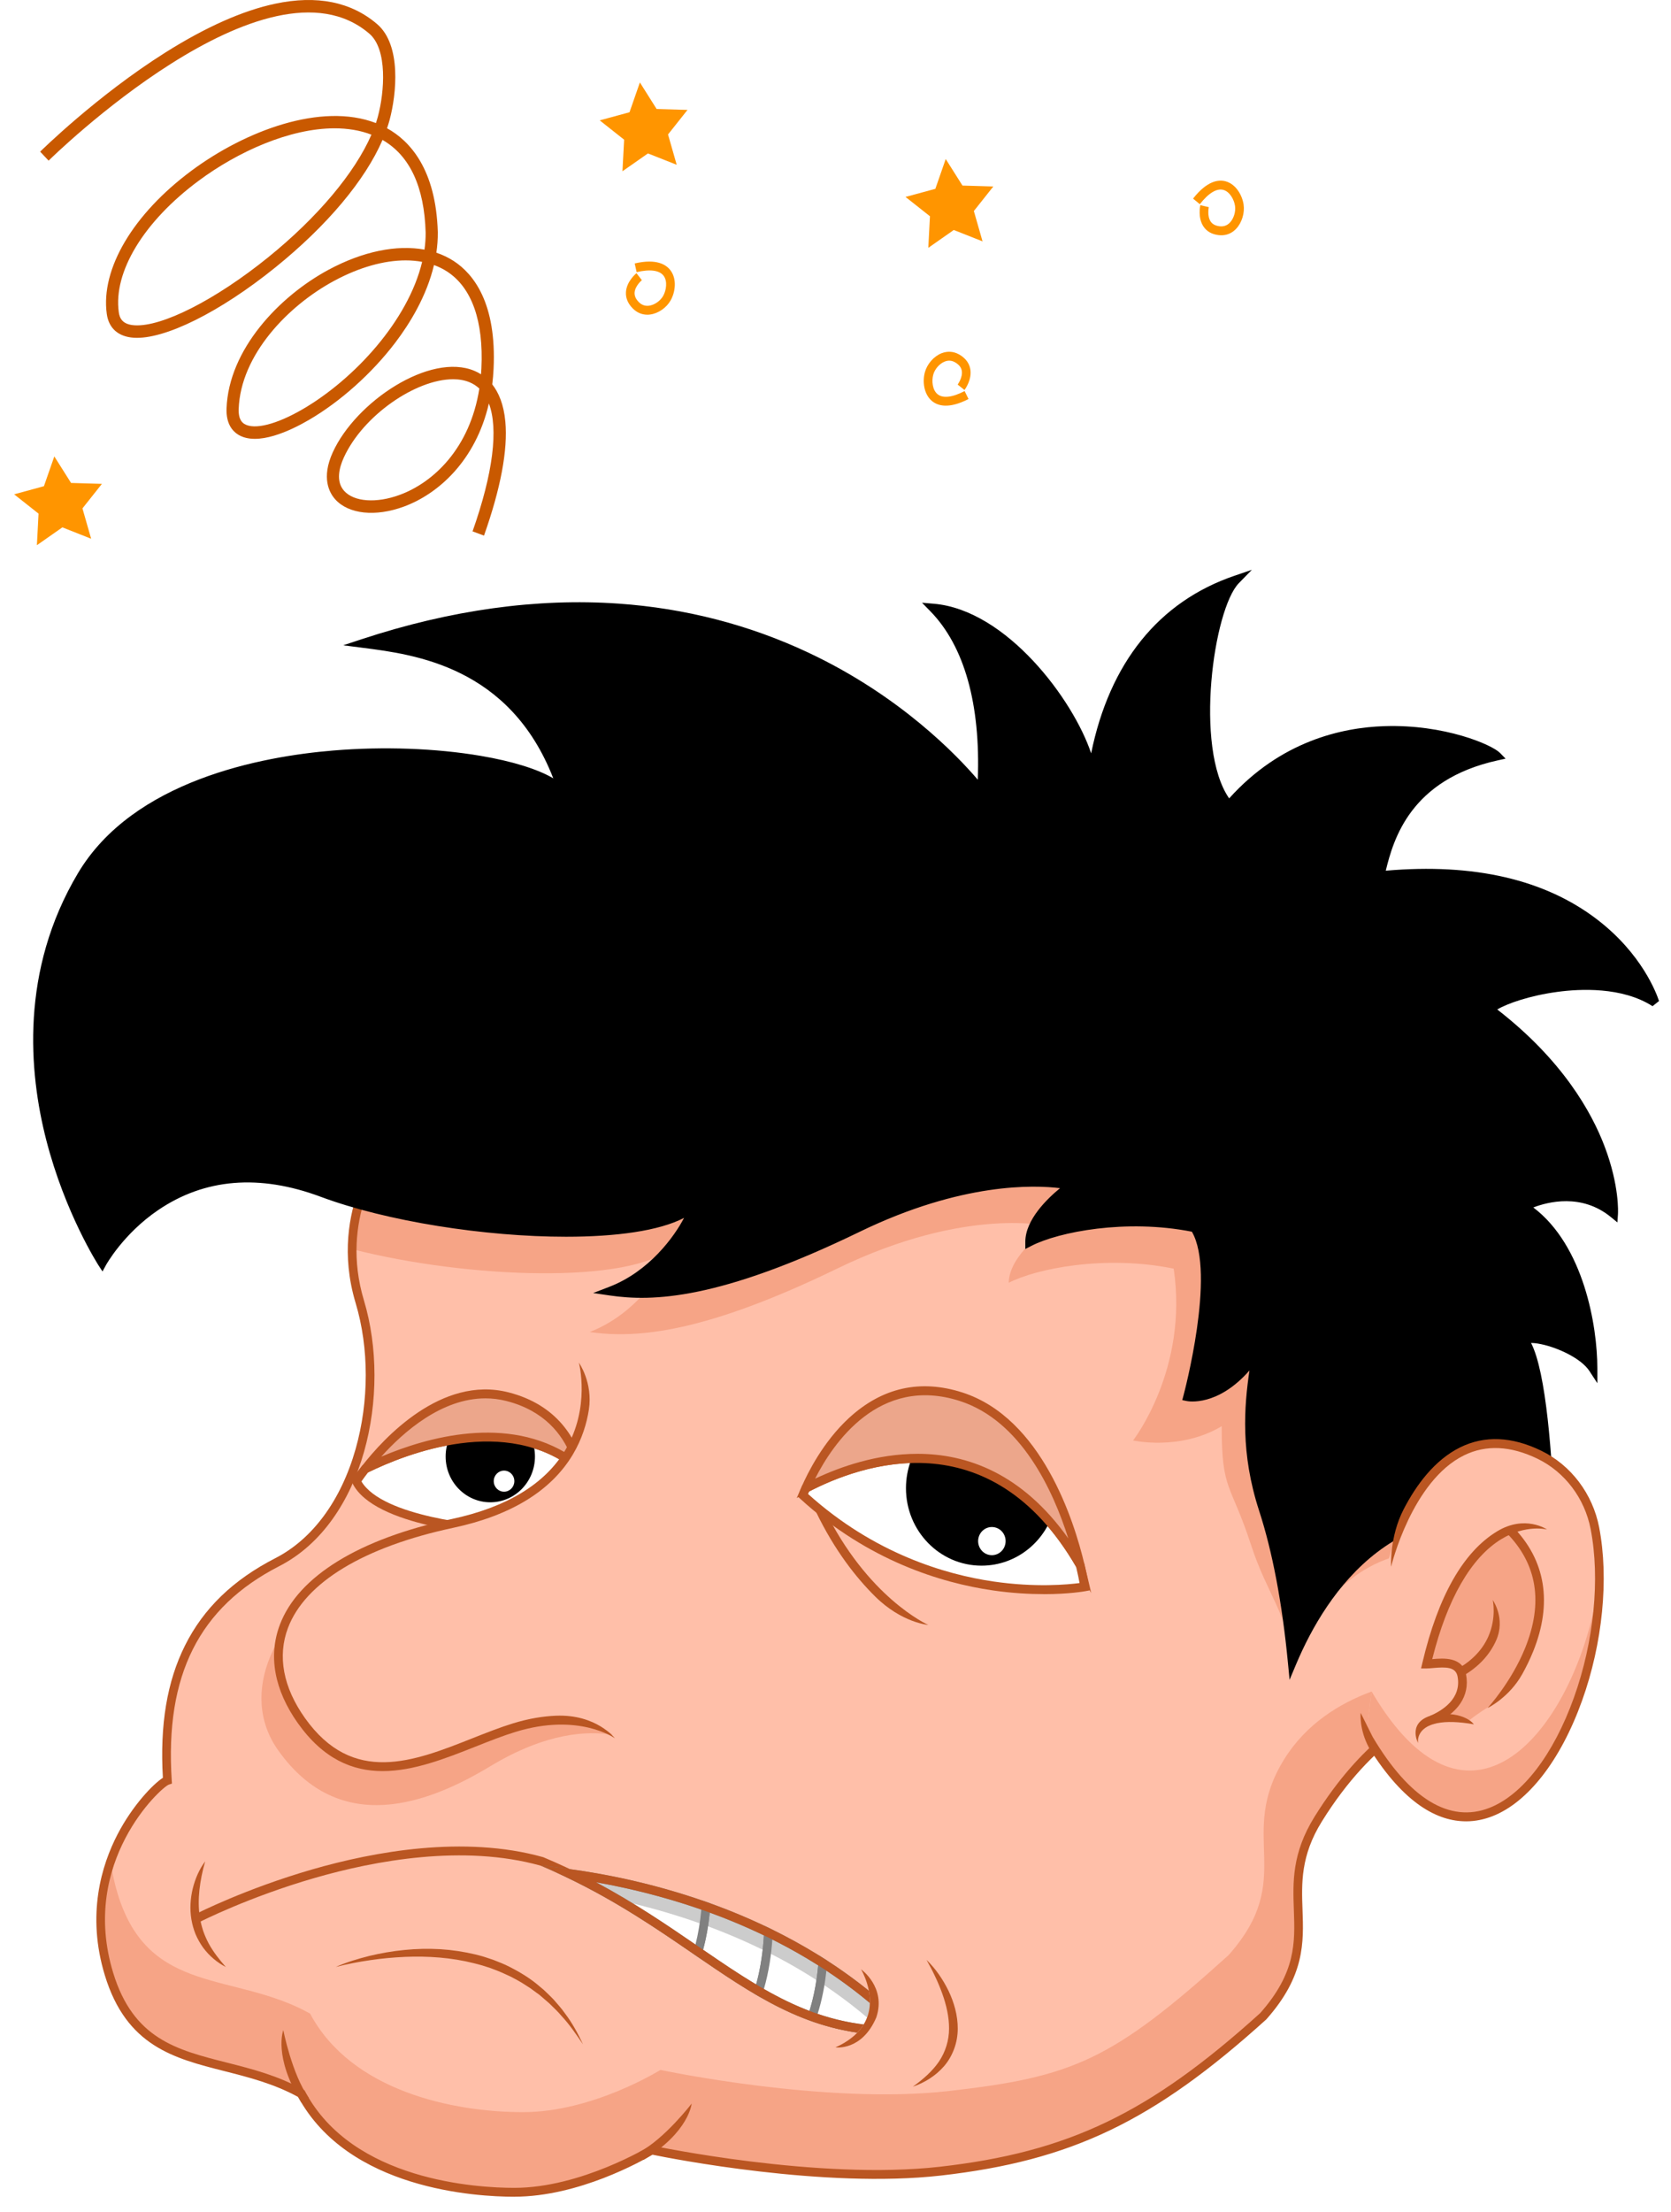 <svg width="99" height="131" viewBox="0 0 99 131" fill="none" xmlns="http://www.w3.org/2000/svg">
<path d="M22.943 67.911C22.943 67.911 19.687 71.664 21.314 77.084C22.943 82.505 21.314 90.01 16.429 92.512C11.544 95.014 9.509 99.183 9.917 105.438C9.306 105.647 4.422 110.233 6.457 116.904C8.306 122.965 13.377 121.49 17.854 123.992C20.296 128.579 26.322 129.829 30.472 129.829C34.623 129.829 38.613 127.328 38.613 127.328C38.613 127.328 48.382 129.413 55.709 128.579C63.035 127.744 67.92 125.66 74.839 119.405C78.91 114.819 75.246 112.316 78.095 107.73C81.322 102.537 84.608 101.476 84.608 101.476L83.387 84.381L68.733 62.282L22.941 67.911H22.943Z" fill="#FFBFA9"/>
<path d="M35.136 101.124C34.717 100.946 34.296 100.773 33.87 100.611C31.991 99.899 30.074 99.461 28.092 99.185C26.251 98.928 24.376 98.797 22.554 98.409C21.477 98.179 20.334 97.773 19.627 96.861C18.97 96.013 20.584 94.037 20.701 93.003C16.243 95.703 14.085 100.281 16.48 103.654C20.135 108.801 25.379 106.814 29.04 104.603C32.346 102.607 34.806 102.485 36.302 102.743C36.045 102.534 35.765 102.362 35.452 102.258C35.368 102.23 35.26 101.814 35.135 101.125L35.136 101.124Z" fill="#F6A486"/>
<path d="M83.925 91.89C79.691 92.509 77.8 95.642 76.601 98.486C76.328 95.655 75.069 94.412 74.13 91.526C72.909 87.773 72.38 88.363 72.38 84.461C69.909 85.937 67.13 85.305 67.13 85.305C67.13 85.305 70.424 81.086 69.536 75.131C65.465 74.297 61.395 75.131 59.766 75.965C59.766 74.297 62.209 72.63 62.209 72.63C62.209 72.63 57.324 71.378 49.591 75.131C41.856 78.883 37.786 79.301 34.937 78.883C38.194 77.633 39.821 74.297 39.821 73.881C37.355 76.046 27.817 75.747 20.859 73.975C20.886 70.281 22.943 67.911 22.943 67.911L68.736 62.282L83.389 84.381L83.925 91.89Z" fill="#F6A486"/>
<path d="M82.851 102.447C82.438 102.738 81.968 103.108 81.461 103.575C80.438 104.516 79.264 105.854 78.098 107.731C75.248 112.317 78.912 114.819 74.842 119.405C67.921 125.66 63.037 127.745 55.71 128.578C48.383 129.412 38.615 127.327 38.615 127.327C38.615 127.327 34.544 129.83 30.474 129.83C26.403 129.83 20.297 128.578 17.855 123.992C13.378 121.49 8.307 122.966 6.458 116.904C5.67 114.317 5.92 112.045 6.559 110.218C6.634 110.843 6.769 111.49 6.973 112.159C8.822 118.22 13.893 116.745 18.37 119.246C20.812 123.832 26.838 125.084 30.988 125.084C35.139 125.084 39.129 122.582 39.129 122.582C39.129 122.582 48.898 124.667 56.225 123.832C63.551 122.999 65.872 122.035 72.792 115.781C76.862 111.195 73.237 108.767 76.086 104.181C77.388 102.087 79.363 100.875 81.258 100.175V100.167C81.258 100.167 81.261 100.172 81.263 100.174C81.79 101.071 82.321 101.825 82.851 102.447Z" fill="#F6A486"/>
<path d="M81.259 100.167C81.259 100.167 81.262 100.173 81.264 100.175C81.262 100.175 81.26 100.176 81.258 100.176V100.167H81.259Z" fill="#FFBFA9"/>
<path d="M30.473 130.093C28.215 130.093 20.644 129.666 17.666 124.187C16.233 123.401 14.74 123.021 13.294 122.654C10.311 121.897 7.492 121.181 6.212 116.982C5.114 113.386 6.017 110.451 6.968 108.623C7.86 106.908 9.076 105.651 9.65 105.283C9.467 102.142 9.895 99.576 10.961 97.447C12.059 95.25 13.81 93.559 16.315 92.275C18.517 91.147 20.205 88.854 21.067 85.818C21.87 82.989 21.871 79.834 21.068 77.162C20.205 74.289 20.706 71.883 21.278 70.369C21.898 68.728 22.716 67.775 22.75 67.735L22.815 67.66L22.912 67.649L68.86 62.001L83.64 84.29L84.881 101.664L84.687 101.726C84.655 101.737 81.443 102.834 78.314 107.871C77.053 109.901 77.112 111.53 77.169 113.106C77.238 115.027 77.31 117.014 75.03 119.582L75.01 119.602C68.344 125.627 63.481 127.958 55.737 128.839C48.845 129.624 39.703 127.819 38.658 127.604C38.029 127.977 34.287 130.091 30.472 130.091L30.473 130.093ZM23.075 68.161C22.647 68.707 20.119 72.207 21.561 77.008C23.217 82.521 21.597 90.161 16.545 92.749C11.794 95.182 9.771 99.209 10.174 105.421L10.188 105.625L9.999 105.689C9.532 105.859 4.703 110.271 6.704 116.827C7.898 120.743 10.456 121.392 13.419 122.144C14.919 122.525 16.469 122.918 17.978 123.762L18.045 123.799L18.081 123.867C20.898 129.157 28.278 129.567 30.474 129.567C34.423 129.567 38.442 127.128 38.482 127.103L38.569 127.05L38.668 127.071C38.765 127.092 48.481 129.137 55.683 128.317C63.301 127.451 68.092 125.154 74.661 119.218C76.789 116.814 76.724 115.024 76.656 113.127C76.596 111.47 76.534 109.757 77.881 107.589C80.714 103.028 83.575 101.611 84.34 101.298L83.138 84.471L68.611 62.564L23.075 68.161Z" fill="#BA5622"/>
<path d="M98.042 59.363C97.635 58.112 94.378 50.607 81.76 51.858C82.166 50.19 82.981 46.021 88.68 44.769C87.866 43.935 78.911 40.6 72.805 47.688C70.364 44.769 71.585 36.014 73.212 34.345C68.327 36.014 65.479 40.182 64.665 46.02C64.665 43.519 60.187 36.43 55.303 36.014C56.523 37.264 58.559 40.183 58.152 46.854C56.523 44.769 44.313 30.593 21.519 38.098C24.775 38.515 30.881 39.349 33.322 46.854C30.881 43.935 10.528 42.268 4.83 51.858C-1.707 62.859 6.051 74.791 6.051 74.791C6.051 74.791 10.121 67.286 19.077 70.621C25.919 73.17 38.207 73.957 41.057 71.456C41.057 71.872 39.428 75.209 36.172 76.459C39.022 76.876 43.092 76.459 50.825 72.706C58.559 68.953 63.444 70.205 63.444 70.205C63.444 70.205 61.002 71.873 61.002 73.54C62.63 72.706 66.7 71.872 70.77 72.706C72.399 75.208 70.364 82.713 70.364 82.713C70.364 82.713 72.399 83.129 74.434 80.211C74.028 82.713 73.62 85.632 74.841 89.385C75.78 92.27 76.286 95.608 76.559 98.439C78.262 94.4 82.636 87.403 91.852 90.222C91.71 86.25 91.329 80.684 90.308 79.377C90.715 78.961 93.565 79.794 94.379 81.046C94.379 78.544 93.565 73.54 90.308 71.456C91.123 71.039 93.565 70.205 95.6 71.872C95.6 71.872 96.007 65.618 88.273 59.781C89.088 58.947 94.786 57.279 98.042 59.364" fill="#333333"/>
<path d="M32.689 45.22C33.326 46.139 33.874 47.223 34.29 48.501C31.848 45.582 10.632 43.955 4.932 53.545C2.894 56.976 2.247 60.496 2.32 63.717C1.956 60.063 2.429 55.898 4.829 51.858C10.529 42.268 30.88 43.936 33.323 46.855C33.133 46.27 32.92 45.726 32.689 45.22Z" fill="#666666"/>
<path d="M58.199 44.611C58.315 45.749 58.346 47.053 58.256 48.543C56.712 46.567 45.668 33.736 25.123 38.779C23.779 38.394 22.515 38.226 21.518 38.098C44.312 30.593 56.524 44.77 58.153 46.855C58.201 46.054 58.215 45.307 58.199 44.611Z" fill="#666666"/>
<path d="M72.188 36.484C67.989 38.416 65.511 42.601 64.761 47.974C64.761 45.698 61.062 39.408 56.716 37.976C56.236 37.069 55.722 36.443 55.303 36.013C60.188 36.431 64.665 43.52 64.665 46.021C65.479 40.183 68.328 36.013 73.212 34.346C72.836 34.732 72.48 35.498 72.188 36.484Z" fill="#666666"/>
<path d="M72.909 49.376C71.948 48.229 71.555 46.181 71.528 44.017C71.701 45.519 72.101 46.847 72.806 47.688C78.912 40.601 87.866 43.936 88.68 44.771C87.86 44.951 87.141 45.191 86.51 45.476C83.281 44.579 77.344 44.228 72.909 49.376Z" fill="#666666"/>
<path d="M95.601 71.872C95.171 71.52 94.724 71.279 94.277 71.123C93.659 68.281 91.914 63.707 86.999 59.996C87.22 59.769 87.854 59.582 88.727 59.472C88.521 59.581 88.366 59.686 88.274 59.781C96.007 65.618 95.601 71.872 95.601 71.872Z" fill="#666666"/>
<path d="M98.042 59.363C97.551 59.049 97.004 58.819 96.427 58.66C94.705 55.843 90.594 51.706 81.439 52.614C81.536 52.217 81.68 51.729 81.922 51.202C81.858 51.448 81.806 51.669 81.76 51.858C94.379 50.607 97.636 58.112 98.042 59.363Z" fill="#666666"/>
<path d="M94.553 56.69C90.901 55.783 85.082 58.267 84.527 58.836C86.409 60.256 88.061 61.989 89.484 63.797C87.558 63.1 83.886 62.009 80.924 62.527C81.445 63.683 83.067 67.918 79.353 69.53C79.418 67.978 79.279 66.43 78.659 65.479C74.589 64.645 71.949 64.962 70.321 65.796C70.321 64.127 74.027 62.632 74.027 62.632C74.027 62.632 66.795 60.833 59.061 64.586C51.327 68.338 50.11 69.165 47.261 68.748C50.517 67.498 51.481 62.838 51.481 62.421C48.632 64.922 34.615 64.722 27.495 63.159C16.019 60.64 9.088 65.63 5.306 69.862C3.401 65.592 2.53 60.495 5.344 55.76C11.043 46.17 34.009 47.691 36.451 50.61C36.391 46.842 34.634 41.753 31.328 40.046C48.6 38.517 59.044 49.67 60.438 51.454C60.844 44.783 60.129 42.912 59.203 40.592C62.806 42.069 64.556 49.269 64.556 51.77C65.017 48.46 66.335 45.092 68.279 42.492C67.832 44.264 68.716 46.967 72.585 51.348C75.418 48.061 78.99 46.806 82.088 46.486C79.53 48.823 77.97 53.543 77.733 54.512C86.853 52.656 91.857 54.511 94.553 56.69Z" fill="#3C3C3C"/>
<path d="M94.235 80.853C91.585 72.972 84.836 69.276 84.836 69.276C86.392 72.759 86.748 75.337 86.35 77.241C85.067 83.38 76.046 81.587 76.999 75.385C77.04 75.12 77.079 74.876 77.114 74.655C75.111 77.529 73.302 78.773 73.245 78.811C73.262 78.742 74.925 72.186 73.305 69.699C69.235 68.865 66.595 69.181 64.966 70.015C64.966 68.347 68.672 66.851 68.672 66.851C68.672 66.851 61.441 65.052 53.707 68.805C45.973 72.558 44.756 73.384 41.906 72.968C45.163 71.717 46.127 67.057 46.127 66.641C43.278 69.142 29.118 69.512 22.141 67.379C12.453 64.418 7.309 69.743 5.123 73.127C5.657 74.188 6.05 74.792 6.05 74.792C6.05 74.792 10.12 67.287 19.075 70.622C25.918 73.171 38.206 73.958 41.055 71.457C41.055 71.873 39.428 75.209 36.171 76.459C39.02 76.877 43.09 76.459 50.825 72.707C58.558 68.954 63.443 70.206 63.443 70.206C63.443 70.206 61 71.873 61 73.541C62.629 72.707 66.699 71.873 70.77 72.707C72.397 75.209 70.362 82.714 70.362 82.714C70.362 82.714 72.397 83.131 74.432 80.212C74.026 82.714 73.619 85.633 74.84 89.386C75.779 92.271 76.285 95.608 76.558 98.44C76.606 98.328 76.656 98.212 76.707 98.096C76.73 98.046 76.752 97.996 76.775 97.945C76.784 97.928 76.791 97.91 76.799 97.893C76.823 97.841 76.847 97.79 76.87 97.738C76.874 97.728 76.879 97.718 76.885 97.708C76.936 97.598 76.99 97.485 77.045 97.372C77.051 97.358 77.059 97.346 77.065 97.332C77.086 97.289 77.108 97.244 77.13 97.2C77.145 97.169 77.159 97.139 77.175 97.108C77.195 97.067 77.217 97.026 77.238 96.984C77.255 96.95 77.273 96.915 77.29 96.882C77.311 96.841 77.332 96.801 77.353 96.761C77.373 96.724 77.392 96.689 77.412 96.652C77.432 96.613 77.454 96.574 77.475 96.535C77.496 96.496 77.518 96.456 77.539 96.416C77.56 96.38 77.579 96.343 77.601 96.306C77.629 96.256 77.658 96.206 77.686 96.155C77.707 96.12 77.727 96.084 77.747 96.049C77.786 95.983 77.826 95.916 77.866 95.849C77.883 95.82 77.902 95.789 77.92 95.76C77.95 95.711 77.979 95.662 78.01 95.613C78.029 95.58 78.05 95.549 78.07 95.516C78.1 95.469 78.129 95.422 78.16 95.376C78.181 95.343 78.202 95.311 78.223 95.279C78.254 95.231 78.286 95.183 78.318 95.135C78.338 95.105 78.359 95.074 78.379 95.042C78.415 94.99 78.451 94.937 78.487 94.884C78.505 94.859 78.522 94.834 78.54 94.808C78.593 94.732 78.647 94.656 78.702 94.582C81.132 91.222 85.249 88.204 91.851 90.223C91.709 86.251 91.328 80.686 90.308 79.378C90.693 78.984 93.273 79.712 94.234 80.854L94.235 80.853Z" fill="#232323"/>
<path d="M97.906 59.587C96.102 58.432 93.604 58.559 92.276 58.739C90.623 58.961 89.291 59.433 88.706 59.782C92.555 62.768 94.295 65.844 95.077 67.92C95.952 70.241 95.862 71.822 95.858 71.889L95.825 72.393L95.44 72.078C93.709 70.659 91.712 71.173 90.842 71.507C93.825 73.761 94.637 78.505 94.637 81.044V81.915L94.165 81.191C93.694 80.466 92.33 79.812 91.284 79.599C91.025 79.546 90.838 79.53 90.71 79.533C91.607 81.264 91.966 86.219 92.109 90.213L92.123 90.581L91.779 90.475C82.853 87.745 78.561 94.358 76.796 98.543L76.402 99.48L76.304 98.465C75.963 94.926 75.389 91.899 74.598 89.468C73.49 86.065 73.709 83.302 74.026 81.159C72.139 83.313 70.396 82.988 70.314 82.972L70.043 82.916L70.117 82.643C70.136 82.57 72.053 75.407 70.614 72.943C66.698 72.17 62.713 72.959 61.118 73.776L60.746 73.967V73.541C60.746 72.233 62.058 70.974 62.804 70.365C61.305 70.177 56.987 70.011 50.938 72.945C42.6 76.991 38.648 77.088 36.138 76.721L35.142 76.575L36.084 76.213C38.473 75.296 39.955 73.224 40.529 72.123C39.051 72.896 36.489 73.241 33.535 73.241C28.744 73.241 22.918 72.334 18.991 70.871C15.366 69.521 12.129 69.788 9.368 71.664C7.301 73.07 6.288 74.903 6.278 74.921L6.073 75.298L5.839 74.939C5.819 74.908 3.862 71.869 2.742 67.519C1.706 63.493 1.188 57.485 4.612 51.723C7.887 46.212 15.499 44.798 19.746 44.446C22.718 44.199 25.82 44.312 28.481 44.763C30.365 45.083 31.861 45.551 32.779 46.093C30.204 39.479 24.572 38.757 21.489 38.363L20.334 38.215L21.442 37.85C26.706 36.117 31.823 35.409 36.649 35.747C40.597 36.023 44.376 36.997 47.881 38.644C53.315 41.194 56.694 44.727 57.93 46.175C58.098 41.7 57.132 38.262 55.123 36.203L54.625 35.694L55.325 35.754C59.627 36.121 63.585 41.425 64.646 44.613C65.739 39.25 68.653 35.629 73.133 34.098L74.168 33.745L73.397 34.535C71.899 36.069 70.743 44.28 72.822 47.281C75.865 43.898 79.493 43.083 82.028 43.003C85.582 42.888 88.395 44.105 88.865 44.586L89.2 44.928L88.738 45.03C83.563 46.166 82.553 49.706 82.101 51.564C87.322 51.107 91.539 52.083 94.639 54.464C97.282 56.495 98.144 58.834 98.29 59.282" fill="black"/>
<path d="M97.526 58.782C97.11 57.895 96.169 56.301 94.326 54.884C91.261 52.529 87.042 51.6 81.785 52.121L81.422 52.157L81.553 51.62C81.959 49.929 82.889 46.054 88.022 44.661C87.039 44.176 84.753 43.442 82.041 43.528C79.551 43.607 75.961 44.425 72.998 47.865L72.802 48.092L72.61 47.862C71.013 45.955 71.11 42.099 71.225 40.53C71.395 38.229 71.903 36.094 72.535 34.884C68.323 36.633 65.697 40.479 64.919 46.06L64.406 46.023C64.406 43.703 60.398 37.355 55.977 36.386C57.847 38.699 58.687 42.303 58.407 46.874L58.366 47.556L57.95 47.023C57.318 46.213 53.851 42.029 47.665 39.123C40.199 35.618 31.81 35.242 22.714 37.999C24.194 38.225 26.045 38.625 27.845 39.587C30.564 41.043 32.489 43.461 33.566 46.774L33.982 48.051L33.127 47.029C31.957 45.632 26.003 44.455 19.785 44.972C15.636 45.317 8.206 46.688 5.049 51.998C1.723 57.596 2.225 63.447 3.233 67.369C4.112 70.792 5.519 73.387 6.051 74.296C6.464 73.663 7.447 72.341 9.062 71.239C11.061 69.873 14.437 68.616 19.163 70.376C22.404 71.583 27.159 72.463 31.574 72.672C36.151 72.888 39.633 72.359 40.888 71.257L41.313 70.884V71.458C41.313 71.965 39.915 74.818 37.146 76.302C39.629 76.477 43.48 75.981 50.715 72.47C58.444 68.72 63.304 69.899 63.506 69.951L64.071 70.095L63.587 70.427C63.566 70.441 61.679 71.746 61.318 73.109C63.113 72.367 66.873 71.641 70.821 72.45L70.926 72.471L70.984 72.562C72.484 74.867 71.064 81.001 70.692 82.475C71.285 82.465 72.735 82.197 74.224 80.061L74.871 79.134L74.688 80.257C74.329 82.459 73.838 85.474 75.085 89.303C75.816 91.548 76.363 94.288 76.716 97.457C77.619 95.552 79.066 93.226 81.233 91.55C84.131 89.309 87.61 88.744 91.581 89.87C91.361 84.142 90.839 80.481 90.107 79.544L89.963 79.359L90.125 79.193C90.28 79.035 90.561 78.978 90.983 79.021C91.833 79.108 93.24 79.607 94.101 80.354C93.962 77.708 93.023 73.508 90.171 71.681L89.781 71.433L90.192 71.223C90.49 71.07 93.028 69.853 95.332 71.357C95.294 70.729 95.143 69.555 94.583 68.082C93.804 66.031 92.049 62.962 88.119 59.996L87.878 59.815L88.09 59.597C88.905 58.762 94.074 57.171 97.525 58.785" fill="black"/>
<path d="M82.168 92.721C82.168 92.721 84.483 82.894 91.201 86.151C92.916 86.982 94.124 88.597 94.493 90.503C96.34 100.058 88.311 115.551 80.947 102.727L82.168 92.721Z" fill="#FFBFA9"/>
<path d="M94.76 93.572C94.713 102.678 87.925 113.659 81.46 103.575C81.29 103.307 81.118 103.024 80.947 102.727L81.258 100.175V100.167C81.258 100.167 81.261 100.172 81.263 100.174C81.79 101.071 82.32 101.825 82.85 102.447C88.291 108.833 93.656 101.343 94.76 93.572Z" fill="#F6A486"/>
<path d="M88.49 100.837C88.592 100.739 88.705 100.654 88.817 100.567C88.82 100.565 88.821 100.563 88.825 100.56C88.851 100.538 88.875 100.517 88.9 100.495C88.94 100.457 88.977 100.417 89.011 100.373C89.056 100.316 89.113 100.276 89.175 100.252C90.357 98.587 92.175 95.261 90.608 92.188L90.69 92.05C90.582 91.863 90.471 91.678 90.35 91.498C90.124 91.16 89.822 90.876 89.598 90.538C89.546 90.558 89.495 90.577 89.442 90.599C88.642 90.939 87.723 91.596 86.848 92.833C85.975 94.069 85.145 95.882 84.519 98.533C84.531 98.528 84.543 98.524 84.556 98.519C85.327 98.273 86.507 98.351 86.6 99.396C86.658 100.031 86.279 100.521 85.925 100.994C85.775 101.196 85.62 101.393 85.465 101.59C85.955 101.489 86.472 101.772 86.941 101.998C87.074 101.813 87.838 101.301 88.025 101.188C88.145 101.117 88.262 101.041 88.387 100.986C88.412 100.931 88.444 100.881 88.487 100.838L88.49 100.837Z" fill="#F6A486"/>
<path d="M86.854 107.861C85.223 107.861 83.206 106.88 81.1 103.489C80.512 102.388 80.615 101.439 80.615 101.439C80.668 101.531 81.273 102.774 81.326 102.863C83.502 106.528 85.888 107.981 88.239 107.065C90.207 106.297 92.033 103.918 93.247 100.538C94.437 97.225 94.808 93.492 94.239 90.554C93.886 88.73 92.71 87.173 91.09 86.388C89.502 85.619 88.04 85.549 86.745 86.183C83.65 87.697 82.429 92.731 82.417 92.782C82.417 92.782 82.313 91.017 83.162 89.377C83.895 87.962 84.985 86.461 86.521 85.708C87.964 85.002 89.575 85.07 91.311 85.912C93.076 86.767 94.36 88.465 94.744 90.452C95.329 93.481 94.951 97.321 93.729 100.721C92.463 104.244 90.528 106.737 88.421 107.558C87.955 107.74 87.428 107.862 86.853 107.862L86.854 107.861Z" fill="#BA5622"/>
<path d="M84.917 102.105L84.719 101.618C85.433 101.315 86.597 100.607 86.356 99.287C86.25 98.708 85.664 98.714 84.908 98.782C84.766 98.794 84.632 98.807 84.519 98.807H84.192L84.269 98.481C85.202 94.522 86.694 91.899 88.702 90.685C90.357 89.685 91.657 90.579 91.657 90.579C91.644 90.576 90.413 90.256 88.947 91.149C87.156 92.241 85.743 94.694 84.854 98.256C84.857 98.256 84.861 98.256 84.864 98.256C85.492 98.2 86.663 98.094 86.862 99.19C87.088 100.421 86.379 101.483 84.918 102.105H84.917Z" fill="#BA5622"/>
<path d="M88.135 101.149C88.149 101.134 89.54 99.624 90.362 97.587C91.441 94.908 91.071 92.62 89.263 90.787L89.625 90.413C91.572 92.386 91.99 94.941 90.833 97.802C90.638 98.283 90.416 98.733 90.188 99.142C89.406 100.541 88.136 101.149 88.136 101.149H88.135Z" fill="#BA5622"/>
<path d="M86.672 99.252L86.418 98.794C87.245 98.313 87.836 97.684 88.174 96.925C88.672 95.804 88.442 94.767 88.44 94.757C88.44 94.757 89.217 95.85 88.642 97.143C88.259 98.006 87.596 98.716 86.672 99.252Z" fill="#BA5622"/>
<path d="M85.043 101.531C86.792 101.334 87.321 102.116 87.321 102.116C86.429 101.959 85.696 101.936 85.143 102.049C83.916 102.298 83.999 103.124 84.013 103.218C84.013 103.218 83.292 101.888 85.043 101.532V101.531Z" fill="#BA5622"/>
<path d="M11.749 113.568C11.749 113.568 23.147 107.731 32.102 110.232C41.057 113.985 44.72 119.822 52.047 120.239" fill="#FFBFA9"/>
<path d="M52.033 120.502C47.704 120.255 44.635 118.149 41.082 115.711C38.576 113.991 35.737 112.042 32.019 110.483C27.456 109.213 22.23 110.179 18.647 111.213C14.745 112.34 11.893 113.79 11.865 113.805L11.634 113.333C11.663 113.318 14.551 111.849 18.498 110.709C22.15 109.655 27.487 108.671 32.169 109.98L32.199 109.99C35.973 111.572 38.839 113.539 41.368 115.276C44.858 117.671 47.873 119.739 52.06 119.978L52.032 120.504L52.033 120.502Z" fill="#BA5622"/>
<path d="M41.826 112.905C41.763 113.694 41.628 114.646 41.358 115.582C42.591 116.427 43.763 117.226 44.949 117.916C45.34 116.681 45.479 115.382 45.525 114.453C44.278 113.846 43.036 113.334 41.826 112.906V112.905Z" fill="white"/>
<path d="M45.525 114.452C45.523 114.497 45.52 114.543 45.517 114.589C45.514 114.633 45.512 114.677 45.509 114.722C45.509 114.725 45.509 114.729 45.509 114.732C45.505 114.791 45.501 114.852 45.497 114.913C45.494 114.952 45.491 114.991 45.487 115.03C45.486 115.058 45.483 115.084 45.48 115.11C45.475 115.174 45.469 115.238 45.463 115.303C45.462 115.31 45.462 115.316 45.461 115.321C45.455 115.388 45.447 115.455 45.439 115.524C45.437 115.545 45.434 115.566 45.432 115.588C44.175 114.96 42.92 114.432 41.701 113.989C41.729 113.808 41.753 113.63 41.773 113.457C41.795 113.266 41.812 113.081 41.827 112.905C43.036 113.333 44.278 113.845 45.526 114.452H45.525Z" fill="#CCCCCC"/>
<path d="M45.096 118.305L44.821 118.145C43.662 117.47 42.549 116.716 41.214 115.801L41.057 115.693L41.11 115.508C41.338 114.717 41.492 113.834 41.568 112.884L41.595 112.545L41.909 112.656C43.189 113.11 44.441 113.634 45.635 114.215L45.79 114.291L45.782 114.467C45.738 115.369 45.601 116.715 45.194 117.998L45.096 118.306V118.305ZM41.657 115.47C42.808 116.258 43.796 116.925 44.798 117.523C45.092 116.471 45.212 115.401 45.258 114.615C44.226 114.12 43.15 113.666 42.051 113.266C41.972 114.051 41.84 114.789 41.657 115.469V115.47Z" fill="#808080"/>
<path d="M33.705 110.951C36.74 112.401 39.147 114.065 41.358 115.582C41.628 114.646 41.763 113.695 41.825 112.905C38.722 111.806 35.837 111.238 33.705 110.951Z" fill="white"/>
<path d="M41.826 112.905C41.811 113.081 41.794 113.266 41.772 113.457C41.751 113.63 41.728 113.808 41.7 113.989C39.915 113.341 38.206 112.875 36.683 112.539C36.205 112.259 35.709 111.979 35.197 111.706C34.716 111.45 34.219 111.197 33.704 110.951C35.837 111.238 38.721 111.806 41.826 112.905Z" fill="#CCCCCC"/>
<path d="M41.505 116L41.077 115.707C38.955 114.252 36.549 112.602 33.595 111.191L32.081 110.467L33.737 110.69C35.662 110.949 38.643 111.501 41.908 112.657L42.096 112.723L42.08 112.926C42.001 113.912 41.84 114.831 41.603 115.656L41.504 115.999L41.505 116ZM35.308 111.468C37.559 112.67 39.476 113.975 41.205 115.159C41.366 114.519 41.483 113.825 41.551 113.088C39.216 112.275 37.037 111.775 35.307 111.468H35.308Z" fill="#808080"/>
<path d="M45.525 114.453C45.479 115.382 45.34 116.68 44.949 117.916C45.978 118.515 47.017 119.031 48.115 119.427C48.494 118.341 48.669 117.185 48.744 116.253C47.681 115.572 46.602 114.978 45.524 114.453H45.525Z" fill="white"/>
<path d="M48.744 116.253C48.737 116.347 48.728 116.442 48.718 116.54C48.709 116.638 48.698 116.737 48.685 116.839C48.665 117.015 48.641 117.195 48.612 117.38C48.61 117.392 48.609 117.402 48.607 117.414C47.561 116.726 46.496 116.121 45.431 115.588C45.433 115.566 45.436 115.545 45.438 115.524C45.447 115.456 45.454 115.388 45.46 115.322C45.461 115.316 45.461 115.31 45.462 115.304C45.468 115.238 45.474 115.174 45.48 115.111C45.483 115.084 45.485 115.058 45.487 115.031C45.49 114.992 45.493 114.952 45.496 114.913C45.501 114.852 45.505 114.791 45.508 114.732C45.508 114.729 45.508 114.726 45.508 114.723C45.511 114.677 45.514 114.633 45.517 114.59C45.52 114.543 45.522 114.497 45.524 114.453C46.602 114.978 47.681 115.573 48.743 116.253H48.744Z" fill="#CCCCCC"/>
<path d="M48.271 119.763L48.029 119.677C47.008 119.31 45.958 118.809 44.821 118.147L44.639 118.04L44.704 117.835C45.093 116.607 45.225 115.311 45.267 114.44L45.287 114.045L45.635 114.215C46.778 114.773 47.871 115.384 48.881 116.03L49.013 116.115L49 116.276C48.902 117.484 48.686 118.575 48.357 119.517L48.27 119.764L48.271 119.763ZM45.257 117.791C46.207 118.335 47.094 118.761 47.956 119.088C48.264 118.117 48.407 117.122 48.474 116.391C47.62 115.851 46.709 115.337 45.758 114.861C45.7 115.682 45.564 116.748 45.258 117.791H45.257Z" fill="#808080"/>
<path d="M48.745 116.252C48.67 117.185 48.495 118.34 48.116 119.427C49.263 119.839 50.473 120.12 51.805 120.22C51.948 119.802 52.206 119.432 52.589 119.192C51.362 118.069 50.067 117.099 48.746 116.252H48.745Z" fill="white"/>
<path d="M52.587 119.192C52.443 119.282 52.316 119.392 52.206 119.515C52.026 119.718 51.894 119.959 51.804 120.22C51.737 120.214 51.67 120.209 51.604 120.203C51.684 120.096 51.772 120 51.869 119.913C50.821 118.977 49.725 118.149 48.606 117.413C48.608 117.402 48.609 117.391 48.612 117.38C48.64 117.195 48.665 117.015 48.685 116.839C48.697 116.736 48.708 116.637 48.718 116.539C48.728 116.441 48.736 116.346 48.743 116.252C50.065 117.099 51.359 118.07 52.587 119.192Z" fill="#CCCCCC"/>
<path d="M51.983 120.497L51.786 120.482C50.503 120.387 49.274 120.122 48.031 119.675L47.787 119.588L47.874 119.338C48.265 118.218 48.424 117.029 48.489 116.23L48.524 115.799L48.882 116.029C50.288 116.93 51.593 117.928 52.76 118.996L53.019 119.233L52.723 119.418C52.415 119.61 52.182 119.917 52.049 120.307L51.984 120.498L51.983 120.497ZM48.442 119.263C49.501 119.624 50.549 119.846 51.636 119.941C51.767 119.638 51.951 119.379 52.178 119.174C51.194 118.296 50.114 117.468 48.96 116.705C48.86 117.638 48.686 118.495 48.442 119.262V119.263Z" fill="#808080"/>
<path d="M51.982 120.497L51.785 120.482C47.586 120.171 44.571 118.102 41.08 115.708C38.957 114.252 36.551 112.601 33.595 111.189L32.082 110.466L33.737 110.688C38.089 111.274 46.346 113.132 52.758 118.995L53.017 119.232L52.721 119.417C52.413 119.609 52.18 119.916 52.047 120.306L51.982 120.497ZM35.306 111.467C37.629 112.706 39.595 114.054 41.367 115.269C44.745 117.586 47.668 119.592 51.636 119.941C51.767 119.638 51.951 119.379 52.178 119.174C46.639 114.229 39.759 112.254 35.306 111.467Z" fill="#BA5622"/>
<path d="M52.047 117.737C51.933 117.737 51.823 117.75 51.714 117.764C51.895 118.629 51.847 119.778 50.809 120.72C51.152 120.938 51.579 121.072 52.047 121.072C53.171 121.072 54.082 120.326 54.082 119.404C54.082 118.482 53.171 117.736 52.047 117.736V117.737Z" fill="#FFBFA9"/>
<path d="M52.047 121.336C51.553 121.336 51.078 121.2 50.674 120.944L50.379 120.757L50.639 120.522C51.414 119.819 51.692 118.91 51.462 117.819L51.404 117.54L51.681 117.503C51.812 117.485 51.926 117.473 52.047 117.473C53.311 117.473 54.34 118.34 54.34 119.405C54.34 120.47 53.311 121.337 52.047 121.337V121.336ZM51.245 120.652C51.494 120.755 51.767 120.809 52.047 120.809C53.027 120.809 53.825 120.179 53.825 119.404C53.825 118.629 53.027 117.999 52.047 117.999C52.037 117.999 52.026 117.999 52.016 117.999C52.124 118.781 52.032 119.775 51.245 120.65V120.652Z" fill="#FFBFA9"/>
<path d="M49.5 121.249C50.535 120.777 51.183 120.127 51.428 119.314C51.827 117.988 51.023 116.639 51.014 116.625C51.014 116.625 52.511 117.679 51.921 119.464C51.07 121.475 49.5 121.249 49.5 121.249Z" fill="#BA5622"/>
<path d="M54.896 116.07C55.432 116.588 55.862 117.217 56.197 117.9C56.524 118.585 56.746 119.35 56.742 120.147C56.741 120.544 56.672 120.945 56.535 121.321C56.398 121.695 56.201 122.046 55.947 122.344C55.438 122.936 54.776 123.34 54.082 123.577C54.681 123.144 55.234 122.668 55.628 122.09C56.017 121.51 56.226 120.837 56.227 120.142C56.233 119.446 56.069 118.744 55.826 118.064C55.703 117.725 55.565 117.387 55.406 117.057C55.252 116.724 55.08 116.398 54.896 116.072V116.07Z" fill="#BA5622"/>
<path d="M19.891 116.486C20.533 116.202 21.207 116.002 21.889 115.83C22.571 115.667 23.266 115.546 23.968 115.479C24.669 115.407 25.378 115.394 26.085 115.433C26.792 115.477 27.496 115.584 28.19 115.75C28.362 115.797 28.536 115.836 28.706 115.892L29.215 116.061C29.547 116.193 29.883 116.317 30.201 116.485C30.839 116.809 31.457 117.186 31.998 117.661L32.205 117.833L32.4 118.019C32.527 118.146 32.661 118.265 32.783 118.397C33.016 118.67 33.262 118.93 33.466 119.227C33.901 119.797 34.242 120.431 34.544 121.073C34.143 120.487 33.75 119.902 33.272 119.392C33.05 119.122 32.792 118.889 32.547 118.645C32.419 118.529 32.284 118.419 32.156 118.306L31.959 118.138L31.751 117.986L31.543 117.834C31.473 117.783 31.406 117.73 31.332 117.687L30.9 117.411C30.755 117.32 30.6 117.245 30.452 117.162C30.377 117.122 30.303 117.079 30.226 117.043L29.993 116.937C29.686 116.788 29.367 116.669 29.049 116.548L28.562 116.393C28.399 116.342 28.232 116.307 28.068 116.262C26.746 115.929 25.367 115.832 23.994 115.888C23.308 115.919 22.619 115.981 21.934 116.083C21.248 116.182 20.566 116.313 19.89 116.486H19.891Z" fill="#BA5622"/>
<path d="M12.157 110.231C11.993 110.797 11.878 111.358 11.816 111.918C11.757 112.477 11.755 113.033 11.845 113.573C11.889 113.843 11.957 114.107 12.043 114.366C12.133 114.624 12.246 114.874 12.375 115.117C12.643 115.601 12.99 116.047 13.378 116.486C12.86 116.223 12.399 115.83 12.037 115.345C11.86 115.099 11.709 114.831 11.588 114.549C11.472 114.264 11.389 113.965 11.338 113.661C11.237 113.051 11.278 112.429 11.419 111.844C11.565 111.261 11.801 110.702 12.157 110.231Z" fill="#BA5622"/>
<path d="M47.738 88.138C47.627 88.394 47.569 88.551 47.569 88.551C55.303 95.639 64.258 93.971 64.258 93.971C64.258 93.971 64.182 93.474 63.996 92.691C58.755 83.623 50.898 86.475 47.738 88.138Z" fill="white"/>
<path d="M61.849 94.406C60.995 94.406 59.952 94.352 58.778 94.18C55.818 93.746 51.441 92.453 47.398 88.747L47.267 88.627L47.329 88.458C47.331 88.452 47.39 88.291 47.503 88.031L47.54 87.946L47.62 87.904C50.826 86.216 58.862 83.291 64.218 92.557L64.238 92.591L64.247 92.629C64.433 93.414 64.51 93.91 64.513 93.931L64.552 94.185L64.305 94.231C64.246 94.242 63.33 94.408 61.85 94.408L61.849 94.406ZM47.876 88.476C51.784 92 55.994 93.239 58.851 93.657C61.368 94.025 63.292 93.838 63.959 93.749C63.92 93.537 63.854 93.204 63.756 92.79C58.667 84.028 51.062 86.706 47.937 88.329C47.914 88.384 47.894 88.434 47.877 88.475L47.876 88.476Z" fill="#BA5622"/>
<path d="M62.496 89.242C62.015 91.24 60.253 92.72 58.152 92.72C55.678 92.72 53.675 90.669 53.675 88.134C53.675 86.979 54.09 85.924 54.778 85.119C57.33 85.224 60.09 86.261 62.496 89.242Z" fill="black"/>
<path d="M63.996 92.69C63.371 90.061 61.49 84.172 56.93 82.713C51.32 80.917 48.43 86.543 47.737 88.138C50.897 86.474 58.755 83.622 63.996 92.69Z" fill="#ECA68B"/>
<path d="M64.655 94.346L63.774 92.825C58.642 83.944 50.932 86.753 47.855 88.372L47.204 88.715L47.502 88.031C47.827 87.283 48.752 85.39 50.318 83.957C52.273 82.17 54.524 81.667 57.007 82.461C61.718 83.969 63.639 90.072 64.245 92.627L64.653 94.346H64.655ZM54.352 86.096C57.292 86.096 60.557 87.255 63.292 91.108C62.4 88.284 60.502 84.132 56.854 82.965C52.086 81.439 49.352 85.478 48.291 87.569C49.788 86.862 51.962 86.097 54.352 86.097V86.096Z" fill="#BA5622"/>
<path d="M51.852 94.549C50.727 93.436 49.451 91.822 48.347 89.538L48.808 89.304C51.373 94.611 54.961 96.214 54.996 96.23C54.996 96.23 53.428 96.106 51.852 94.549Z" fill="#BA5622"/>
<path d="M21.646 86.983C21.301 87.425 21.111 87.716 21.111 87.716C22.332 90.217 29.252 90.635 29.252 90.635L34.544 88.967C34.544 88.967 34.616 88.059 34.324 86.92C30.111 83.5 24.255 85.701 21.645 86.983H21.646Z" fill="white"/>
<path d="M29.283 90.901L29.237 90.898C28.949 90.88 22.154 90.442 20.881 87.835L20.814 87.698L20.897 87.57C20.906 87.557 21.097 87.265 21.444 86.819L21.481 86.772L21.535 86.745C23.967 85.549 30.099 83.152 34.484 86.713L34.551 86.767L34.573 86.853C34.873 88.021 34.803 88.949 34.8 88.988L34.786 89.166L29.283 90.901ZM21.414 87.732C22.682 89.855 28.638 90.328 29.222 90.369L34.294 88.77C34.298 88.473 34.28 87.828 34.096 87.072C29.973 83.801 24.177 86.041 21.809 87.195C21.629 87.429 21.494 87.616 21.414 87.732Z" fill="#BA5622"/>
<path d="M29.048 88.967C30.509 88.967 31.694 87.754 31.694 86.257C31.694 84.76 30.509 83.547 29.048 83.547C27.587 83.547 26.402 84.76 26.402 86.257C26.402 87.754 27.587 88.967 29.048 88.967Z" fill="black"/>
<path d="M30.066 82.713C26.232 81.731 22.901 85.371 21.645 86.984C24.255 85.7 30.11 83.501 34.324 86.92C33.93 85.385 32.871 83.431 30.066 82.713Z" fill="#ECA68B"/>
<path d="M20.743 87.721L21.445 86.82C22.731 85.17 26.151 81.44 30.129 82.457C33.062 83.208 34.165 85.262 34.574 86.854L34.77 87.618L34.165 87.127C30.007 83.751 24.103 86.068 21.758 87.222L20.744 87.721H20.743ZM28.758 82.812C26.172 82.812 23.915 84.786 22.587 86.265C25.286 85.119 30.068 83.752 33.832 86.236C33.321 84.944 32.247 83.543 30.005 82.969C29.583 82.861 29.167 82.812 28.759 82.812H28.758Z" fill="#BA5622"/>
<path d="M34.716 82.495C34.643 84.859 33.47 88.798 26.811 90.219C17.042 92.304 14.599 97.308 17.856 101.894C21.51 107.041 26.403 103.562 30.474 102.31C34.392 101.106 36.58 102.727 36.58 102.727L34.716 82.495Z" fill="#FFBFA9"/>
<path d="M22.671 104.886C20.89 104.886 19.162 104.182 17.647 102.048C16.253 100.083 15.883 98.068 16.58 96.219C17.66 93.353 21.274 91.13 26.758 89.96C30.029 89.262 32.299 87.88 33.504 85.854C34.992 83.354 34.304 80.725 34.297 80.699C34.297 80.699 35.138 81.876 34.887 83.489C34.759 84.307 34.483 85.222 33.944 86.129C32.661 88.284 30.279 89.747 26.863 90.476C21.556 91.609 18.075 93.716 17.06 96.41C16.43 98.083 16.776 99.925 18.063 101.739C20.909 105.746 24.51 104.321 27.991 102.942C28.828 102.611 29.618 102.298 30.399 102.058C31.346 101.767 32.193 101.637 32.937 101.606C35.335 101.509 36.428 102.941 36.428 102.941C36.407 102.926 34.282 101.415 30.548 102.563C29.786 102.797 29.005 103.106 28.178 103.434C26.404 104.136 24.51 104.886 22.671 104.886Z" fill="#BA5622"/>
<path d="M59.557 91.457C59.66 91.008 59.389 90.559 58.951 90.454C58.514 90.348 58.075 90.626 57.972 91.075C57.869 91.523 58.141 91.972 58.578 92.078C59.016 92.183 59.455 91.905 59.557 91.457Z" fill="white"/>
<path d="M30.473 87.716C30.473 88.062 30.2 88.341 29.863 88.341C29.526 88.341 29.252 88.061 29.252 87.716C29.252 87.371 29.526 87.091 29.863 87.091C30.2 87.091 30.473 87.371 30.473 87.716Z" fill="white"/>
<path d="M28.675 31.719L27.997 31.468C29.216 28.019 29.536 25.394 28.964 23.894C28.183 27.278 25.97 29.249 23.932 30C22.245 30.622 20.645 30.451 19.855 29.565C19.508 29.176 19.029 28.297 19.714 26.79C21.08 23.787 25.483 20.852 28.113 21.964C28.237 22.017 28.368 22.083 28.498 22.166C28.508 22.05 28.515 21.933 28.521 21.814C28.656 19.022 27.957 17.041 26.5 16.088C26.257 15.929 25.993 15.798 25.712 15.696C25.275 17.54 24.284 19.154 23.415 20.296C22.03 22.115 20.165 23.782 18.3 24.87C17.223 25.498 15.247 26.445 14.108 25.738C13.777 25.533 13.39 25.099 13.422 24.194C13.546 20.694 16.55 17.542 19.473 15.972C21.499 14.884 23.503 14.48 25.149 14.784C25.197 14.444 25.221 14.104 25.218 13.767C25.138 11.062 24.28 9.218 22.663 8.287C21.631 10.673 19.384 13.359 16.317 15.834C13.034 18.485 9.741 20.122 7.924 20.001C7.01 19.941 6.442 19.44 6.326 18.589C5.959 15.928 7.882 12.679 11.346 10.108C14.519 7.752 19.038 6.04 22.272 7.289C22.316 7.158 22.355 7.028 22.389 6.901C22.78 5.439 22.969 2.925 21.883 1.995C15.825 -3.199 3.009 9.385 2.88 9.513L2.379 8.982C2.412 8.95 5.731 5.673 9.791 3.114C12.192 1.601 14.383 0.627 16.305 0.22C18.77 -0.302 20.801 0.105 22.345 1.429C23.794 2.671 23.491 5.575 23.084 7.097C23.039 7.261 22.989 7.428 22.931 7.596C24.282 8.343 25.829 10.015 25.938 13.752C25.941 14.163 25.912 14.568 25.853 14.965C26.223 15.089 26.571 15.256 26.89 15.464C28.066 16.233 29.429 17.966 29.242 21.848C29.226 22.163 29.201 22.469 29.164 22.765C29.54 23.242 29.846 23.943 29.94 24.974C30.092 26.643 29.667 28.912 28.676 31.717L28.675 31.719ZM26.837 22.46C24.647 22.46 21.508 24.594 20.367 27.102C20.1 27.689 19.886 28.506 20.386 29.067C20.97 29.722 22.297 29.818 23.687 29.305C25.674 28.574 27.843 26.552 28.399 23.012C28.235 22.857 28.048 22.735 27.837 22.645C27.539 22.518 27.2 22.459 26.837 22.459V22.46ZM24.032 15.42C22.754 15.42 21.293 15.826 19.807 16.626C17.068 18.097 14.254 21.017 14.141 24.221C14.117 24.882 14.39 25.05 14.479 25.106C15.064 25.469 16.39 25.133 17.941 24.229C20.985 22.454 24.18 18.991 25.01 15.507C24.699 15.449 24.371 15.42 24.032 15.42ZM19.823 7.599C17.172 7.599 14.098 8.975 11.767 10.706C8.521 13.115 6.708 16.096 7.037 18.486C7.084 18.823 7.232 19.217 7.968 19.264C9.592 19.371 12.766 17.758 15.869 15.254C18.809 12.88 21.023 10.238 22.006 7.975C21.333 7.716 20.596 7.599 19.823 7.599Z" fill="#C95900"/>
<path d="M40.092 9.759L38.388 9.086L36.878 10.142L36.977 8.273L35.53 7.128L37.296 6.648L37.911 4.883L38.903 6.456L40.731 6.509L39.578 7.963L40.092 9.759Z" fill="#FF9500"/>
<path d="M5.4 31.905L3.695 31.231L2.186 32.288L2.284 30.418L0.837 29.274L2.603 28.793L3.218 27.029L4.21 28.601L6.038 28.655L4.885 30.108L5.4 31.905Z" fill="#FF9500"/>
<path d="M58.212 14.294L56.507 13.62L54.998 14.677L55.096 12.807L53.649 11.663L55.416 11.182L56.03 9.418L57.023 10.99L58.85 11.044L57.697 12.497L58.212 14.294Z" fill="#FF9500"/>
<path d="M38.35 18.637C38.021 18.637 37.724 18.508 37.48 18.258C37.198 17.969 37.064 17.646 37.085 17.299C37.122 16.658 37.685 16.197 37.708 16.178L38.028 16.592C38.028 16.592 37.62 16.93 37.597 17.333C37.587 17.525 37.667 17.707 37.843 17.887C38.015 18.063 38.222 18.136 38.46 18.103C38.782 18.059 39.124 17.82 39.291 17.521C39.478 17.186 39.553 16.658 39.324 16.342C39.081 16.007 38.526 15.929 37.718 16.116L37.603 15.602C38.894 15.301 39.476 15.667 39.736 16.028C40.116 16.553 40.003 17.306 39.736 17.783C39.492 18.221 39.006 18.56 38.527 18.625C38.466 18.634 38.406 18.638 38.348 18.638L38.35 18.637Z" fill="#FF9500"/>
<path d="M55.943 20.869C56.262 20.788 56.581 20.84 56.876 21.021C57.218 21.232 57.423 21.513 57.485 21.854C57.6 22.484 57.162 23.072 57.143 23.096L56.737 22.774L56.941 22.935L56.737 22.775C56.737 22.775 57.053 22.346 56.98 21.949C56.945 21.76 56.824 21.604 56.611 21.473C56.403 21.344 56.185 21.325 55.962 21.416C55.659 21.538 55.384 21.855 55.292 22.185C55.189 22.557 55.241 23.087 55.538 23.338C55.852 23.604 56.41 23.543 57.15 23.16L57.381 23.63C56.199 24.241 55.548 24.029 55.21 23.744C54.718 23.328 54.651 22.57 54.796 22.041C54.93 21.555 55.322 21.106 55.771 20.924C55.828 20.901 55.885 20.882 55.942 20.867L55.943 20.869Z" fill="#FF9500"/>
<path d="M73.111 13.667C72.853 13.876 72.542 13.964 72.2 13.924C71.803 13.878 71.502 13.709 71.307 13.424C70.948 12.9 71.108 12.179 71.115 12.148L71.617 12.27L71.367 12.208L71.617 12.268C71.617 12.268 71.502 12.794 71.73 13.123C71.838 13.28 72.011 13.37 72.258 13.4C72.499 13.428 72.706 13.354 72.873 13.176C73.098 12.936 73.221 12.531 73.17 12.191C73.114 11.81 72.852 11.349 72.481 11.247C72.087 11.138 71.604 11.431 71.086 12.092L70.684 11.762C71.513 10.705 72.191 10.621 72.613 10.737C73.229 10.907 73.597 11.568 73.678 12.111C73.752 12.61 73.577 13.186 73.242 13.541C73.2 13.587 73.156 13.628 73.109 13.666L73.111 13.667Z" fill="#FF9500"/>
<path d="M17.865 124.529C16.171 121.792 16.785 120.227 16.785 120.227C16.788 120.25 17.302 122.847 18.284 124.223L17.864 124.529H17.865Z" fill="#BA5622"/>
<path d="M38.119 127.915C40.837 126.257 40.977 124.576 40.977 124.576C40.965 124.595 39.362 126.674 37.879 127.448L38.119 127.915Z" fill="#BA5622"/>
</svg>
